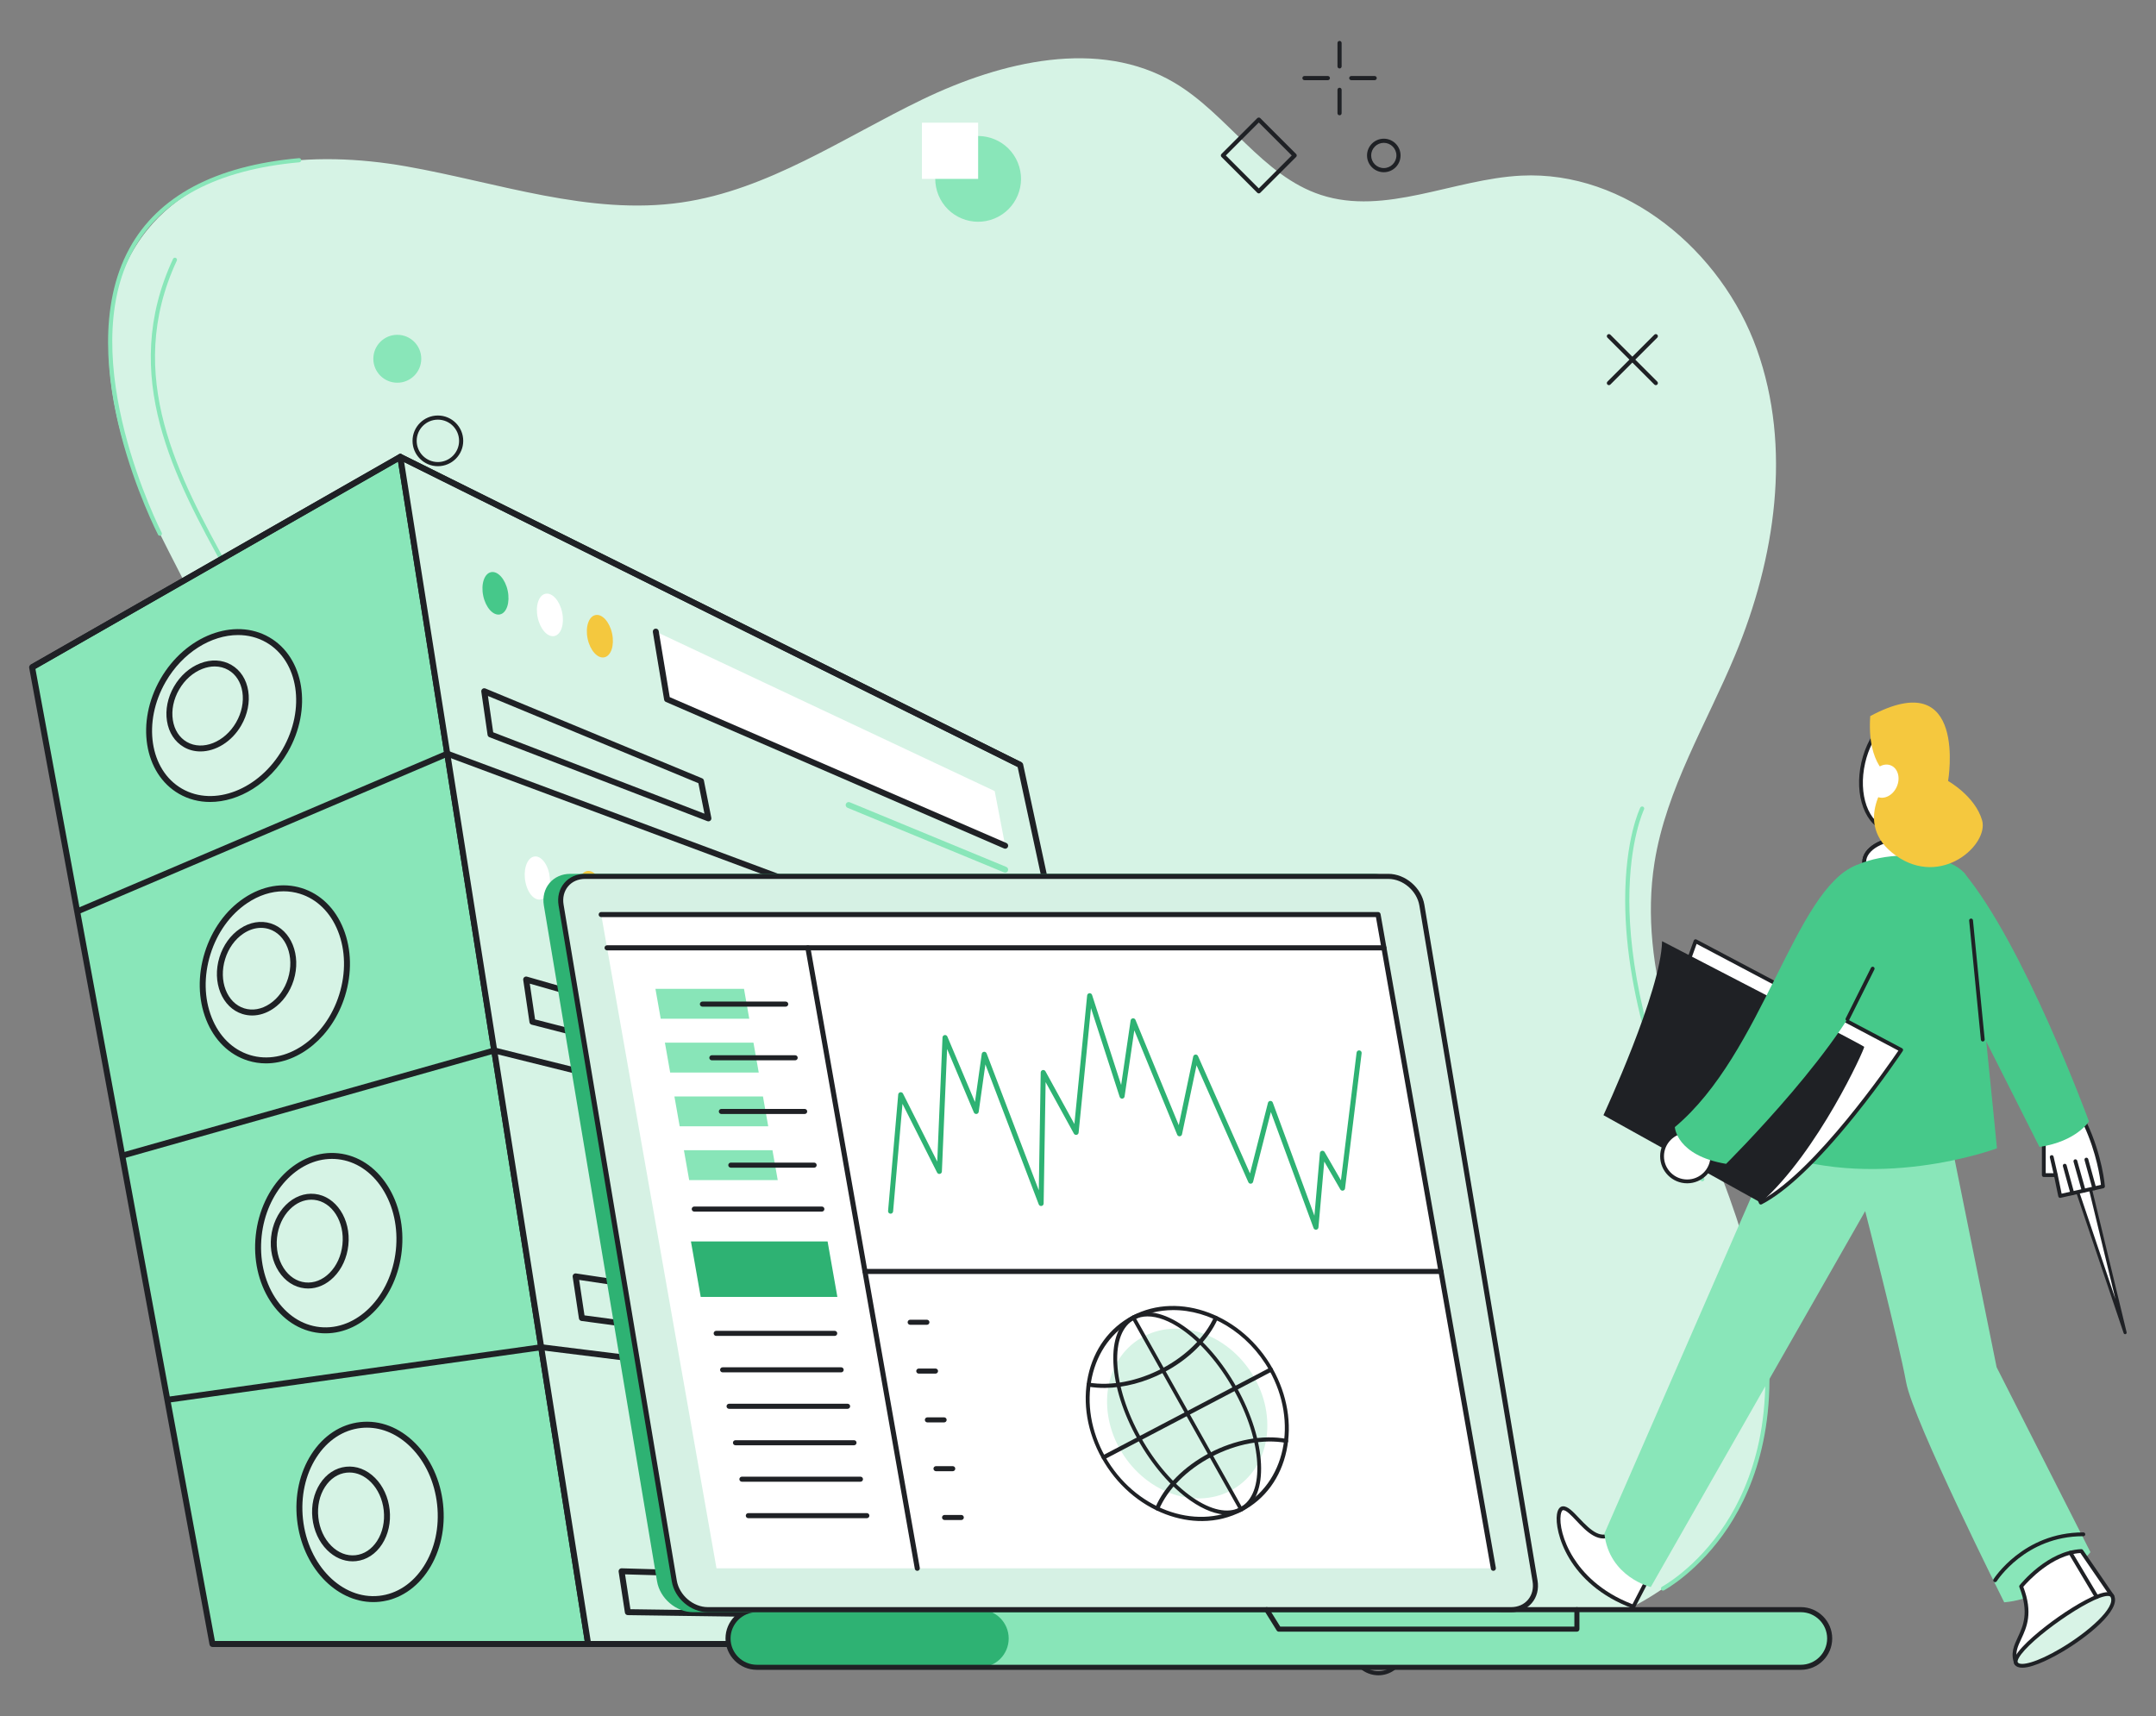 <svg width="358" height="285" viewBox="0 0 358 285" fill="none" xmlns="http://www.w3.org/2000/svg">
<rect x="0" y="0" width="358" height="285" fill="#808080" stroke="none"/>
<g clip-path="url(#clip0_143_16835)">
<path d="M61.743 256.924C34.279 243.662 19.959 201.643 28.163 173.21C31.597 161.31 39.816 151.002 41.847 138.784C44.766 121.218 34.46 104.574 26.541 88.625C18.621 72.676 13.267 52.058 24.444 38.196C34.161 26.146 52.125 24.938 67.371 27.614C82.617 30.29 97.84 35.84 113.158 33.623C127.583 31.536 140.03 22.847 153.159 16.518C166.288 10.188 182.46 6.304 195.001 13.731C203.855 18.974 209.55 29.171 219.33 32.369C230.029 35.868 241.342 29.732 252.585 29.167C269.923 28.296 285.869 41.643 291.716 57.988C297.563 74.333 294.788 92.727 288.126 108.757C283.383 120.173 276.676 131.005 274.732 143.214C271.888 161.082 279.615 178.695 285.98 195.632C292.345 212.568 297.392 231.935 289.62 248.273C279.903 268.703 253.827 275.901 231.295 273.871C208.763 271.842 187.228 263.071 164.676 261.284C147.376 259.914 130.055 262.695 112.74 263.871C95.425 265.047 77.371 264.47 61.743 256.924Z" fill="#D6F3E5"/>
<path d="M72.634 108.909C76.313 105.23 76.313 99.265 72.634 95.586C68.954 91.907 62.989 91.907 59.31 95.586C55.631 99.265 55.631 105.231 59.31 108.91C62.989 112.589 68.955 112.589 72.634 108.909Z" fill="#89E6B9"/>
<path d="M26.543 88.969C26.418 88.969 26.297 88.901 26.236 88.783C26.199 88.71 22.474 81.446 20.042 72.019C17.791 63.292 16.216 50.868 21.5 41.239C26.262 32.561 35.73 27.522 49.64 26.265C49.831 26.251 49.997 26.387 50.014 26.577C50.031 26.766 49.892 26.934 49.702 26.951C36.035 28.187 26.75 33.105 22.105 41.57C12.186 59.643 26.701 88.18 26.849 88.466C26.936 88.635 26.87 88.843 26.701 88.931C26.65 88.957 26.596 88.969 26.543 88.969Z" fill="#89E6B9"/>
<path d="M276.142 264.143C276.018 264.143 275.899 264.076 275.837 263.96C275.748 263.792 275.812 263.583 275.979 263.494C276.036 263.464 281.677 260.409 286.435 253.174C290.825 246.497 295.341 234.788 291.924 216.918C291.888 216.731 292.011 216.55 292.198 216.514C292.386 216.481 292.565 216.601 292.601 216.788C296.066 234.906 291.462 246.799 286.99 253.586C282.134 260.953 276.361 264.072 276.303 264.102C276.251 264.13 276.196 264.143 276.142 264.143Z" fill="#89E6B9"/>
<path d="M282.666 196.166C282.537 196.166 282.414 196.094 282.355 195.97C276.662 184.118 269.872 166.435 269.859 149.5C269.852 139.33 272.267 134.325 272.37 134.117C272.454 133.947 272.66 133.876 272.831 133.961C273.001 134.045 273.071 134.251 272.987 134.422C272.963 134.472 270.531 139.532 270.548 149.562C270.565 158.829 272.734 174.351 282.976 195.672C283.059 195.844 282.986 196.05 282.815 196.132C282.767 196.155 282.716 196.166 282.666 196.166Z" fill="#89E6B9"/>
<path d="M65.971 63.557C68.169 63.557 69.95 61.776 69.95 59.578C69.95 57.381 68.169 55.6 65.971 55.6C63.774 55.6 61.992 57.381 61.992 59.578C61.992 61.776 63.774 63.557 65.971 63.557Z" fill="#89E6B9"/>
<path d="M165.143 36.283C168.775 34.779 170.5 30.614 168.995 26.982C167.491 23.35 163.326 21.625 159.694 23.129C156.062 24.634 154.337 28.798 155.841 32.43C157.346 36.063 161.51 37.788 165.143 36.283Z" fill="#89E6B9"/>
<path d="M162.418 20.375H153.086V29.707H162.418V20.375Z" fill="white"/>
<path d="M274.945 63.96C274.857 63.96 274.768 63.926 274.701 63.859L266.913 56.072C266.779 55.937 266.779 55.719 266.913 55.584C267.048 55.45 267.266 55.45 267.401 55.584L275.188 63.372C275.323 63.507 275.323 63.724 275.188 63.859C275.121 63.926 275.033 63.96 274.945 63.96Z" fill="#1F2125"/>
<path d="M267.157 63.96C267.069 63.96 266.98 63.926 266.913 63.859C266.779 63.725 266.779 63.507 266.913 63.372L274.701 55.584C274.836 55.45 275.053 55.45 275.188 55.584C275.323 55.719 275.323 55.937 275.188 56.072L267.4 63.859C267.333 63.926 267.245 63.96 267.157 63.96Z" fill="#1F2125"/>
<path d="M72.709 77.419C70.388 77.419 68.5 75.531 68.5 73.21C68.5 70.889 70.388 69.001 72.709 69.001C75.03 69.001 76.918 70.889 76.918 73.21C76.918 75.531 75.03 77.419 72.709 77.419ZM72.709 69.69C70.768 69.69 69.189 71.269 69.189 73.21C69.189 75.151 70.768 76.73 72.709 76.73C74.65 76.73 76.23 75.151 76.23 73.21C76.229 71.269 74.65 69.69 72.709 69.69Z" fill="#1F2125"/>
<path d="M46.814 116.626C46.642 116.626 46.494 116.498 46.473 116.322C45.692 109.743 41.665 102.419 37.402 94.666C29.095 79.559 19.681 62.437 28.732 42.994C28.813 42.821 29.018 42.747 29.19 42.827C29.363 42.907 29.438 43.112 29.357 43.285C20.453 62.412 29.779 79.371 38.006 94.334C42.303 102.148 46.361 109.529 47.157 116.241C47.18 116.43 47.045 116.602 46.856 116.624C46.841 116.626 46.828 116.626 46.814 116.626Z" fill="#89E6B9"/>
<path d="M228.881 278.209C228.618 278.209 228.353 278.186 228.089 278.14C226.883 277.931 225.831 277.265 225.126 276.264C224.421 275.264 224.149 274.049 224.358 272.843C224.789 270.354 227.164 268.679 229.654 269.112C232.143 269.544 233.817 271.92 233.386 274.409C233.177 275.615 232.51 276.667 231.51 277.372C230.729 277.922 229.817 278.209 228.881 278.209ZM228.87 269.733C227.013 269.733 225.365 271.07 225.037 272.961C224.859 273.985 225.091 275.017 225.689 275.867C226.288 276.717 227.182 277.283 228.207 277.461C229.23 277.639 230.263 277.406 231.113 276.808C231.963 276.209 232.529 275.315 232.707 274.291C233.073 272.176 231.652 270.157 229.537 269.791C229.313 269.752 229.089 269.733 228.87 269.733Z" fill="#1F2125"/>
<path d="M222.431 11.371C222.24 11.371 222.086 11.216 222.086 11.026V7.14C222.086 6.949 222.24 6.795 222.431 6.795C222.621 6.795 222.775 6.949 222.775 7.14V11.026C222.775 11.216 222.621 11.371 222.431 11.371Z" fill="#1F2125"/>
<path d="M222.431 19.145C222.24 19.145 222.086 18.991 222.086 18.8V14.914C222.086 14.724 222.24 14.569 222.431 14.569C222.621 14.569 222.775 14.724 222.775 14.914V18.8C222.775 18.991 222.621 19.145 222.431 19.145Z" fill="#1F2125"/>
<path d="M228.263 13.313H224.376C224.186 13.313 224.031 13.159 224.031 12.969C224.031 12.778 224.186 12.624 224.376 12.624H228.263C228.453 12.624 228.607 12.778 228.607 12.969C228.607 13.159 228.453 13.313 228.263 13.313Z" fill="#1F2125"/>
<path d="M220.489 13.313H216.602C216.412 13.313 216.258 13.159 216.258 12.969C216.258 12.778 216.412 12.624 216.602 12.624H220.489C220.68 12.624 220.834 12.778 220.834 12.969C220.834 13.159 220.68 13.313 220.489 13.313Z" fill="#1F2125"/>
<path d="M229.776 28.6C228.241 28.6 226.992 27.351 226.992 25.816C226.992 24.281 228.241 23.032 229.776 23.032C231.311 23.032 232.56 24.281 232.56 25.816C232.56 27.351 231.311 28.6 229.776 28.6ZM229.776 23.721C228.621 23.721 227.681 24.661 227.681 25.816C227.681 26.971 228.621 27.911 229.776 27.911C230.931 27.911 231.871 26.971 231.871 25.816C231.871 24.661 230.931 23.721 229.776 23.721Z" fill="#1F2125"/>
<path d="M209.02 32.118C208.932 32.118 208.844 32.084 208.777 32.017L202.82 26.061C202.755 25.996 202.719 25.908 202.719 25.817C202.719 25.726 202.755 25.638 202.82 25.573L208.777 19.616C208.906 19.487 209.135 19.487 209.264 19.616L215.221 25.573C215.355 25.708 215.355 25.926 215.221 26.061L209.264 32.018C209.197 32.084 209.108 32.118 209.02 32.118ZM203.55 25.817L209.02 31.286L214.49 25.817L209.02 20.347L203.55 25.817Z" fill="#1F2125"/>
<path d="M35.273 273.013H97.658L66.466 75.876L5.328 110.812L35.273 273.013Z" fill="#89E6B9"/>
<path d="M97.66 273.507H35.275C35.036 273.507 34.832 273.337 34.789 273.103L4.844 110.901C4.806 110.695 4.903 110.487 5.085 110.383L66.222 75.447C66.363 75.366 66.534 75.36 66.681 75.431C66.828 75.501 66.93 75.638 66.955 75.799L98.148 272.936C98.17 273.079 98.129 273.224 98.035 273.334C97.942 273.444 97.804 273.507 97.66 273.507ZM35.686 272.519H97.082L66.091 76.659L5.879 111.066L35.686 272.519Z" fill="#1F2125"/>
<path d="M66.469 75.876L169.404 127.032L200.833 273.013H97.662L66.469 75.876Z" fill="#D6F3E5"/>
<path d="M200.835 273.507H97.663C97.421 273.507 97.213 273.33 97.175 273.09L65.983 75.953C65.954 75.77 66.029 75.587 66.178 75.477C66.327 75.368 66.525 75.351 66.69 75.433L169.626 126.589C169.761 126.656 169.857 126.781 169.889 126.928L201.317 272.909C201.349 273.055 201.313 273.207 201.219 273.324C201.125 273.44 200.984 273.507 200.835 273.507ZM98.085 272.519H200.223L168.973 127.368L67.108 76.744L98.085 272.519Z" fill="#1F2125"/>
<path d="M178.916 204.643L180.632 213.819L122.25 202.511L120.742 191.594L178.916 204.643Z" fill="white"/>
<path d="M180.634 214.313C180.603 214.313 180.571 214.31 180.54 214.304L122.158 202.997C121.95 202.957 121.791 202.789 121.762 202.579L120.255 191.662C120.217 191.392 120.406 191.143 120.677 191.105C120.944 191.068 121.196 191.256 121.233 191.527L122.692 202.094L180.727 213.334C180.995 213.386 181.171 213.645 181.119 213.913C181.073 214.149 180.866 214.313 180.634 214.313Z" fill="#1F2125"/>
<path d="M185.698 242.132L187.413 251.307L129.031 246.421L127.523 235.503L185.698 242.132Z" fill="white"/>
<path d="M187.416 251.8C187.402 251.8 187.388 251.799 187.374 251.798L128.992 246.911C128.761 246.892 128.575 246.715 128.543 246.487L127.036 235.569C126.999 235.299 127.187 235.05 127.458 235.012C127.726 234.976 127.977 235.163 128.015 235.434L129.468 245.96L187.457 250.814C187.729 250.836 187.931 251.075 187.908 251.347C187.886 251.605 187.67 251.8 187.416 251.8Z" fill="#1F2125"/>
<path d="M169.184 127.473L66.485 76.434L5.576 111.24L5.086 110.382L66.452 75.315L169.624 126.589L169.184 127.473Z" fill="#1F2125"/>
<path d="M177.09 163.989L74.28 125.691L13.012 151.816L12.625 150.907L74.256 124.628L74.441 124.697L177.435 163.064L177.09 163.989Z" fill="#1F2125"/>
<path d="M185.002 200.502L82.076 174.956L20.441 192.388L20.172 191.437L82.059 173.934L82.186 173.965L185.24 199.543L185.002 200.502Z" fill="#1F2125"/>
<path d="M192.912 237.008L89.865 224.227L27.856 232.952L27.719 231.973L89.856 223.23L89.922 223.239L193.034 236.028L192.912 237.008Z" fill="#1F2125"/>
<path d="M200.83 272.519H35.273V273.506H200.83V272.519Z" fill="#1F2125"/>
<path d="M108.891 104.885L110.762 116.114L166.909 140.444L165.167 131.372L108.891 104.885Z" fill="white"/>
<path d="M166.911 140.939C166.845 140.939 166.778 140.926 166.714 140.898L110.568 116.567C110.414 116.501 110.304 116.361 110.277 116.196L108.405 104.966C108.36 104.697 108.542 104.443 108.811 104.398C109.083 104.352 109.335 104.535 109.38 104.804L111.207 115.768L167.107 139.992C167.358 140.1 167.473 140.391 167.364 140.641C167.283 140.827 167.102 140.939 166.911 140.939Z" fill="#1F2125"/>
<path d="M172.369 167.451L174.085 176.627L115.703 157.912L114.195 146.994L172.369 167.451Z" fill="white"/>
<path d="M174.079 177.122C174.029 177.122 173.979 177.114 173.928 177.098L115.546 158.383C115.365 158.325 115.233 158.168 115.207 157.98L113.7 147.063C113.663 146.792 113.852 146.543 114.122 146.506C114.387 146.468 114.641 146.657 114.679 146.928L116.143 157.537L174.23 176.158C174.49 176.241 174.633 176.519 174.549 176.779C174.482 176.988 174.288 177.122 174.079 177.122Z" fill="#1F2125"/>
<path d="M95.578 211.964L96.618 218.878L132.802 223.746L131.568 217.361L95.578 211.964Z" fill="#D6F3E5"/>
<path d="M132.803 224.238C132.781 224.238 132.759 224.237 132.737 224.234L96.554 219.367C96.336 219.337 96.164 219.168 96.131 218.951L95.091 212.036C95.068 211.881 95.12 211.725 95.231 211.614C95.341 211.503 95.496 211.45 95.653 211.475L131.643 216.871C131.85 216.903 132.014 217.061 132.054 217.266L133.288 223.651C133.318 223.807 133.271 223.969 133.162 224.084C133.068 224.183 132.938 224.238 132.803 224.238ZM97.053 218.437L132.188 223.163L131.151 217.796L96.168 212.55L97.053 218.437Z" fill="#1F2125"/>
<path d="M87.367 162.661L88.407 169.685L124.096 178.86L122.863 172.839L87.367 162.661Z" fill="#D6F3E5"/>
<path d="M124.098 179.355C124.057 179.355 124.016 179.35 123.975 179.339L88.285 170.164C88.093 170.114 87.949 169.955 87.92 169.758L86.88 162.734C86.856 162.568 86.917 162.401 87.043 162.29C87.169 162.18 87.344 162.141 87.505 162.187L123 172.366C123.177 172.416 123.311 172.561 123.348 172.741L124.581 178.762C124.616 178.929 124.561 179.102 124.438 179.219C124.345 179.307 124.223 179.355 124.098 179.355ZM88.849 169.289L123.456 178.185L122.44 173.232L87.969 163.348L88.849 169.289Z" fill="#1F2125"/>
<path d="M103.211 260.936L104.251 267.724L140.434 268.22L139.2 261.984L103.211 260.936Z" fill="#D6F3E5"/>
<path d="M140.436 268.713C140.433 268.713 140.431 268.713 140.429 268.713L104.246 268.217C104.004 268.214 103.8 268.037 103.764 267.798L102.724 261.009C102.702 260.864 102.745 260.717 102.843 260.607C102.94 260.497 103.087 260.435 103.227 260.441L139.216 261.489C139.447 261.496 139.642 261.661 139.686 261.887L140.92 268.123C140.949 268.269 140.911 268.42 140.815 268.535C140.721 268.648 140.582 268.713 140.436 268.713ZM104.677 267.235L139.833 267.717L138.794 262.465L103.79 261.445L104.677 267.235Z" fill="#1F2125"/>
<path d="M80.406 114.789L81.446 121.964L117.629 135.905L116.396 129.705L80.406 114.789Z" fill="#D6F3E5"/>
<path d="M117.631 136.399C117.571 136.399 117.511 136.388 117.454 136.366L81.27 122.425C81.103 122.361 80.984 122.212 80.959 122.035L79.919 114.86C79.894 114.685 79.965 114.508 80.105 114.399C80.245 114.29 80.433 114.264 80.597 114.333L116.586 129.249C116.739 129.312 116.849 129.447 116.882 129.608L118.115 135.809C118.15 135.985 118.087 136.167 117.949 136.283C117.859 136.359 117.746 136.399 117.631 136.399ZM81.895 121.607L116.972 135.122L115.965 130.06L81.021 115.578L81.895 121.607Z" fill="#1F2125"/>
<path d="M166.909 144.916C166.847 144.916 166.783 144.904 166.721 144.879L140.727 134.143C140.475 134.039 140.355 133.75 140.459 133.498C140.563 133.246 140.852 133.126 141.105 133.23L167.098 143.965C167.35 144.07 167.471 144.358 167.366 144.611C167.287 144.801 167.104 144.916 166.909 144.916Z" fill="#89E6B9"/>
<path d="M174.084 180.761C174.038 180.761 173.991 180.754 173.944 180.741L141.815 171.279C141.554 171.202 141.404 170.927 141.481 170.665C141.558 170.404 141.833 170.256 142.094 170.331L174.223 179.793C174.485 179.87 174.634 180.145 174.557 180.406C174.494 180.621 174.297 180.761 174.084 180.761Z" fill="#89E6B9"/>
<path d="M84.303 98.098C84.712 100.036 84.135 101.799 83.013 102.036C81.892 102.273 80.65 100.894 80.241 98.955C79.832 97.017 80.409 95.254 81.531 95.017C82.652 94.78 83.894 96.159 84.303 98.098Z" fill="#46C88A"/>
<path d="M93.342 101.684C93.751 103.623 93.174 105.386 92.052 105.623C90.931 105.86 89.69 104.481 89.28 102.542C88.871 100.604 89.448 98.841 90.57 98.604C91.691 98.366 92.933 99.746 93.342 101.684Z" fill="white"/>
<path d="M101.639 105.22C102.048 107.159 101.471 108.922 100.349 109.159C99.228 109.396 97.986 108.017 97.577 106.078C97.168 104.14 97.745 102.377 98.867 102.14C99.988 101.903 101.229 103.282 101.639 105.22Z" fill="#F4C83E"/>
<path d="M91.195 145.076C91.604 147.015 91.055 148.913 89.969 149.317C88.882 149.721 87.67 148.477 87.261 146.539C86.851 144.601 87.4 142.702 88.487 142.298C89.573 141.894 90.785 143.138 91.195 145.076Z" fill="white"/>
<path d="M99.992 147.484C100.401 149.422 99.853 151.321 98.766 151.725C97.679 152.129 96.466 150.884 96.058 148.946C95.648 147.008 96.197 145.109 97.284 144.705C98.37 144.301 99.582 145.545 99.992 147.484Z" fill="#F4C83E"/>
<path d="M108.055 149.944C108.464 151.883 107.915 153.781 106.829 154.185C105.742 154.589 104.529 153.345 104.12 151.407C103.711 149.469 104.26 147.57 105.346 147.166C106.433 146.762 107.645 148.006 108.055 149.944Z" fill="#89E6B9"/>
<path d="M47.344 124.677C51.351 117.736 50.065 109.491 44.47 106.26C38.875 103.03 31.091 106.039 27.084 112.979C23.077 119.92 24.363 128.165 29.958 131.395C35.553 134.626 43.337 131.617 47.344 124.677Z" fill="#D6F3E5"/>
<path d="M34.885 133.18C33.074 133.18 31.307 132.744 29.711 131.822C23.889 128.461 22.518 119.897 26.655 112.731C30.792 105.566 38.894 102.47 44.716 105.831C50.537 109.192 51.908 117.757 47.771 124.922C44.768 130.123 39.676 133.18 34.885 133.18ZM39.53 105.458C35.087 105.458 30.331 108.34 27.511 113.225C23.646 119.919 24.855 127.878 30.205 130.967C35.554 134.055 43.051 131.123 46.916 124.428C50.78 117.735 49.572 109.776 44.222 106.687C42.777 105.853 41.174 105.458 39.53 105.458Z" fill="#1F2125"/>
<path d="M39.627 120.217C37.587 123.751 33.624 125.282 30.776 123.638C27.927 121.993 27.272 117.795 29.312 114.261C31.352 110.727 35.316 109.196 38.164 110.84C41.013 112.485 41.668 116.683 39.627 120.217Z" fill="#D6F3E5"/>
<path d="M33.284 124.789C32.321 124.789 31.381 124.558 30.531 124.067C29.022 123.195 28.025 121.657 27.725 119.735C27.431 117.853 27.844 115.822 28.887 114.016C29.93 112.209 31.483 110.836 33.26 110.149C35.074 109.449 36.904 109.543 38.414 110.414C39.924 111.286 40.92 112.824 41.22 114.745C41.513 116.627 41.101 118.659 40.058 120.465C38.484 123.19 35.809 124.789 33.284 124.789ZM35.648 110.674C34.988 110.674 34.302 110.806 33.616 111.071C32.048 111.676 30.673 112.897 29.742 114.509C28.812 116.121 28.442 117.923 28.701 119.583C28.954 121.203 29.779 122.492 31.025 123.211C33.633 124.717 37.301 123.264 39.202 119.971C40.133 118.359 40.503 116.557 40.244 114.897C39.991 113.277 39.166 111.988 37.92 111.269C37.233 110.873 36.46 110.674 35.648 110.674Z" fill="#1F2125"/>
<path d="M56.8 165.293C59.184 157.641 56.116 149.88 49.948 147.959C43.78 146.038 36.848 150.683 34.464 158.335C32.081 165.987 35.148 173.748 41.316 175.669C47.484 177.591 54.416 172.945 56.8 165.293Z" fill="#D6F3E5"/>
<path d="M44.165 176.59C43.162 176.59 42.159 176.443 41.174 176.136C38.045 175.161 35.579 172.743 34.229 169.328C32.893 165.949 32.812 161.992 33.998 158.183C35.184 154.375 37.5 151.164 40.518 149.142C43.569 147.097 46.972 146.507 50.101 147.483C53.229 148.457 55.696 150.875 57.046 154.291C58.381 157.669 58.463 161.627 57.276 165.435C55.193 172.123 49.696 176.59 44.165 176.59ZM47.085 148.013C45.059 148.013 42.991 148.674 41.068 149.963C38.236 151.86 36.061 154.884 34.941 158.478C33.822 162.071 33.895 165.796 35.147 168.965C36.385 172.097 38.63 174.309 41.467 175.193C47.367 177.031 54.034 172.522 56.333 165.142C57.453 161.549 57.38 157.824 56.127 154.655C54.889 151.523 52.644 149.311 49.807 148.427C48.92 148.15 48.007 148.013 47.085 148.013Z" fill="#1F2125"/>
<path d="M48.288 162.641C49.502 158.745 47.94 154.793 44.8 153.815C41.659 152.837 38.13 155.202 36.916 159.098C35.703 162.994 37.264 166.945 40.405 167.924C43.545 168.902 47.075 166.536 48.288 162.641Z" fill="#D6F3E5"/>
<path d="M41.87 168.638C41.326 168.638 40.786 168.557 40.26 168.393C36.865 167.335 35.154 163.099 36.447 158.949C37.068 156.957 38.281 155.276 39.863 154.216C41.479 153.134 43.285 152.823 44.949 153.342C48.345 154.399 50.055 158.636 48.762 162.786C48.142 164.777 46.929 166.458 45.346 167.519C44.242 168.259 43.047 168.638 41.87 168.638ZM43.343 154.086C42.358 154.086 41.352 154.408 40.413 155.037C39.018 155.972 37.944 157.466 37.391 159.243C36.26 162.873 37.679 166.554 40.554 167.45C41.928 167.878 43.434 167.611 44.797 166.698C46.192 165.763 47.266 164.269 47.82 162.492C48.95 158.863 47.531 155.181 44.656 154.285C44.228 154.152 43.788 154.086 43.343 154.086Z" fill="#1F2125"/>
<path d="M66.224 207.673C67.074 199.704 62.556 192.688 56.132 192.002C49.708 191.317 43.812 197.222 42.961 205.191C42.111 213.161 46.629 220.177 53.053 220.862C59.477 221.547 65.373 215.643 66.224 207.673Z" fill="#D6F3E5"/>
<path d="M54.058 221.42C53.706 221.42 53.352 221.401 52.996 221.363C49.738 221.016 46.848 219.124 44.859 216.036C42.893 212.982 42.042 209.115 42.466 205.149C43.343 196.922 49.496 190.807 56.18 191.522C59.438 191.869 62.328 193.761 64.316 196.849C66.283 199.903 67.134 203.769 66.71 207.736C65.879 215.525 60.32 221.42 54.058 221.42ZM55.115 192.452C49.352 192.452 44.225 197.97 43.448 205.254C43.049 208.996 43.845 212.635 45.69 215.501C47.514 218.332 50.145 220.065 53.101 220.381C59.245 221.032 64.908 215.316 65.728 207.631C66.127 203.888 65.331 200.249 63.486 197.384C61.663 194.552 59.031 192.819 56.075 192.503C55.753 192.469 55.433 192.452 55.115 192.452Z" fill="#1F2125"/>
<path d="M57.349 206.738C56.916 210.795 53.914 213.802 50.644 213.453C47.373 213.104 45.073 209.532 45.505 205.474C45.938 201.417 48.941 198.41 52.211 198.759C55.482 199.108 57.783 202.68 57.349 206.738Z" fill="#D6F3E5"/>
<path d="M51.169 213.976C50.977 213.976 50.785 213.965 50.593 213.945C48.86 213.76 47.325 212.757 46.272 211.122C45.241 209.521 44.795 207.497 45.016 205.422C45.237 203.348 46.1 201.463 47.447 200.115C48.821 198.739 50.534 198.083 52.266 198.268C55.802 198.645 58.304 202.468 57.842 206.79C57.621 208.864 56.758 210.749 55.412 212.097C54.19 213.321 52.702 213.976 51.169 213.976ZM51.695 199.226C50.424 199.226 49.179 199.779 48.146 200.814C46.959 202.003 46.196 203.677 45.998 205.527C45.801 207.378 46.194 209.175 47.103 210.588C47.991 211.966 49.268 212.81 50.698 212.963C52.128 213.113 53.554 212.56 54.713 211.4C55.901 210.211 56.663 208.537 56.861 206.687C57.264 202.906 55.156 199.57 52.161 199.251C52.005 199.234 51.85 199.226 51.695 199.226Z" fill="#1F2125"/>
<path d="M62.993 265.506C69.416 264.814 73.928 257.794 73.07 249.826C72.213 241.857 66.311 235.958 59.888 236.649C53.465 237.34 48.953 244.36 49.81 252.329C50.668 260.297 56.57 266.197 62.993 265.506Z" fill="#D6F3E5"/>
<path d="M61.983 266.051C55.724 266.052 50.165 260.164 49.327 252.379C48.9 248.413 49.746 244.546 51.711 241.49C53.696 238.401 56.584 236.506 59.842 236.155C63.102 235.804 66.325 237.041 68.922 239.638C71.492 242.206 73.142 245.804 73.569 249.77C73.996 253.736 73.149 257.603 71.185 260.659C69.2 263.749 66.312 265.643 63.054 265.994C62.696 266.032 62.338 266.051 61.983 266.051ZM60.924 237.085C60.599 237.085 60.274 237.102 59.948 237.137C56.993 237.455 54.363 239.191 52.541 242.024C50.699 244.891 49.906 248.531 50.309 252.274C51.136 259.958 56.803 265.67 62.948 265.012C65.903 264.694 68.534 262.958 70.354 260.125C72.197 257.258 72.99 253.618 72.587 249.875C72.184 246.133 70.635 242.745 68.224 240.336C66.105 238.218 63.544 237.085 60.924 237.085Z" fill="#1F2125"/>
<path d="M64.209 250.777C64.645 254.834 62.348 258.408 59.078 258.761C55.808 259.113 52.802 256.109 52.366 252.052C51.929 247.994 54.226 244.42 57.497 244.068C60.767 243.716 63.772 246.719 64.209 250.777Z" fill="#D6F3E5"/>
<path d="M58.553 259.281C57.021 259.281 55.534 258.628 54.312 257.407C52.965 256.06 52.1 254.177 51.877 252.102C51.653 250.028 52.098 248.004 53.127 246.401C54.179 244.765 55.712 243.762 57.445 243.575C59.179 243.389 60.89 244.043 62.266 245.418C63.613 246.764 64.478 248.648 64.701 250.722C64.925 252.796 64.48 254.821 63.451 256.423C62.399 258.06 60.865 259.063 59.132 259.25C58.939 259.271 58.746 259.281 58.553 259.281ZM58.022 244.532C57.865 244.532 57.709 244.54 57.552 244.557C56.122 244.711 54.846 245.556 53.959 246.936C53.051 248.349 52.66 250.146 52.859 251.997C53.059 253.848 53.823 255.521 55.011 256.708C56.171 257.868 57.595 258.42 59.027 258.267C60.458 258.113 61.734 257.269 62.62 255.889C63.528 254.476 63.919 252.678 63.72 250.828C63.52 248.977 62.756 247.304 61.568 246.116C60.536 245.084 59.291 244.532 58.022 244.532Z" fill="#1F2125"/>
<path d="M180.637 218.348C180.608 218.348 180.579 218.346 180.55 218.341L147.174 212.45C146.905 212.402 146.726 212.146 146.773 211.878C146.821 211.609 147.078 211.431 147.345 211.477L180.722 217.368C180.991 217.415 181.17 217.671 181.122 217.94C181.08 218.179 180.872 218.348 180.637 218.348Z" fill="#89E6B9"/>
<path d="M187.419 256.039C187.407 256.039 187.395 256.039 187.382 256.037L157.981 253.854C157.709 253.834 157.505 253.597 157.525 253.324C157.545 253.052 157.78 252.849 158.054 252.869L187.455 255.052C187.728 255.072 187.932 255.309 187.911 255.581C187.892 255.841 187.676 256.039 187.419 256.039Z" fill="#89E6B9"/>
<path d="M299.029 276.879H125.676C123.033 276.879 120.891 274.737 120.891 272.093C120.891 269.45 123.033 267.308 125.676 267.308H299.029C301.673 267.308 303.815 269.45 303.815 272.093C303.815 274.737 301.673 276.879 299.029 276.879Z" fill="#88E5B8"/>
<path d="M162.706 276.879H125.676C123.033 276.879 120.891 274.737 120.891 272.093C120.891 269.45 123.033 267.308 125.676 267.308H162.706C165.35 267.308 167.492 269.45 167.492 272.093C167.492 274.737 165.35 276.879 162.706 276.879Z" fill="#2EB273"/>
<path d="M299.028 277.3H125.675C122.804 277.3 120.469 274.964 120.469 272.093C120.469 269.222 122.804 266.887 125.675 266.887H299.028C301.899 266.887 304.235 269.222 304.235 272.093C304.235 274.964 301.899 277.3 299.028 277.3ZM125.675 267.728C123.268 267.728 121.31 269.686 121.31 272.093C121.31 274.5 123.269 276.458 125.675 276.458H299.028C301.435 276.458 303.393 274.5 303.393 272.093C303.393 269.687 301.435 267.728 299.028 267.728H125.675Z" fill="#1F2125"/>
<path d="M248.475 267.309H115.088C112.453 267.309 109.959 265.173 109.518 262.538L90.723 150.307C90.282 147.672 92.061 145.536 94.695 145.536H228.082C230.718 145.536 233.211 147.672 233.653 150.307L252.447 262.538C252.888 265.173 251.11 267.309 248.475 267.309Z" fill="#2EB273"/>
<path d="M248.475 267.729H115.088C112.26 267.729 109.576 265.431 109.103 262.607L90.308 150.376C90.072 148.965 90.408 147.638 91.254 146.638C92.085 145.656 93.307 145.115 94.695 145.115H228.082C230.909 145.115 233.594 147.413 234.067 150.238L252.861 262.468C253.097 263.879 252.762 265.207 251.915 266.207C251.085 267.188 249.862 267.729 248.475 267.729ZM94.695 145.957C93.559 145.957 92.565 146.392 91.896 147.182C91.212 147.989 90.943 149.075 91.138 150.238L109.932 262.468C110.341 264.905 112.653 266.888 115.088 266.888H248.475C249.611 266.888 250.605 266.453 251.274 265.663C251.957 264.855 252.227 263.77 252.032 262.607L233.238 150.377C232.829 147.94 230.517 145.957 228.083 145.957H94.695V145.957Z" fill="#2EB273"/>
<path d="M250.921 267.309H117.534C114.898 267.309 112.405 265.173 111.963 262.538L93.169 150.307C92.728 147.672 94.506 145.536 97.141 145.536H230.528C233.163 145.536 235.657 147.672 236.098 150.307L254.893 262.538C255.334 265.173 253.556 267.309 250.921 267.309Z" fill="#D6F1E4"/>
<path d="M250.92 267.729H117.533C114.706 267.729 112.021 265.431 111.548 262.607L92.754 150.376C92.517 148.965 92.853 147.638 93.699 146.638C94.531 145.656 95.753 145.115 97.14 145.115H230.527C233.354 145.115 236.039 147.413 236.512 150.238L255.307 262.468C255.543 263.879 255.207 265.207 254.361 266.207C253.53 267.188 252.308 267.729 250.92 267.729ZM97.141 145.957C96.005 145.957 95.01 146.392 94.342 147.182C93.658 147.989 93.389 149.075 93.584 150.238L112.378 262.468C112.786 264.905 115.099 266.888 117.534 266.888H250.92C252.056 266.888 253.05 266.453 253.719 265.663C254.403 264.855 254.672 263.77 254.477 262.607L235.683 150.377C235.274 147.94 232.962 145.957 230.527 145.957H97.141V145.957Z" fill="#1F2125"/>
<path d="M247.969 260.439H118.971L99.828 151.875H228.826L247.969 260.439Z" fill="white"/>
<path d="M229.802 157.821H100.803C100.571 157.821 100.383 157.632 100.383 157.4C100.383 157.168 100.571 156.979 100.803 156.979H229.801C230.034 156.979 230.222 157.168 230.222 157.4C230.223 157.633 230.034 157.821 229.802 157.821Z" fill="#1F2125"/>
<path d="M152.315 260.86C152.115 260.86 151.937 260.716 151.901 260.512L133.733 157.473C133.693 157.244 133.845 157.026 134.074 156.986C134.303 156.946 134.521 157.098 134.562 157.327L152.73 260.366C152.77 260.595 152.618 260.813 152.389 260.853C152.364 260.858 152.339 260.86 152.315 260.86Z" fill="#1F2125"/>
<path d="M218.509 204.214C218.335 204.214 218.176 204.106 218.115 203.939L211.023 184.663L208.076 196.256C208.032 196.429 207.883 196.556 207.704 196.571C207.525 196.585 207.356 196.486 207.284 196.322L198.684 176.906L196.272 188.366C196.234 188.547 196.083 188.681 195.899 188.698C195.715 188.716 195.542 188.61 195.472 188.439L188.348 171.102L186.735 182.089C186.707 182.282 186.549 182.431 186.354 182.447C186.158 182.466 185.979 182.343 185.919 182.157L181.155 167.405L179.104 188.09C179.086 188.273 178.95 188.424 178.769 188.46C178.59 188.497 178.405 188.412 178.316 188.251L173.623 179.701L173.295 199.864C173.292 200.066 173.146 200.237 172.947 200.271C172.749 200.305 172.553 200.195 172.481 200.007L163.621 176.758L162.512 184.633C162.486 184.821 162.338 184.968 162.15 184.992C161.964 185.018 161.782 184.913 161.708 184.738L157.263 174.194L156.399 194.549C156.391 194.741 156.255 194.903 156.068 194.943C155.88 194.984 155.69 194.892 155.603 194.721L149.856 183.309L148.3 201.171C148.28 201.402 148.079 201.575 147.845 201.553C147.613 201.533 147.442 201.329 147.463 201.098L149.147 181.76C149.163 181.573 149.302 181.419 149.487 181.384C149.672 181.348 149.857 181.44 149.942 181.608L155.628 192.898L156.502 172.286C156.51 172.089 156.654 171.924 156.848 171.889C157.043 171.855 157.233 171.958 157.31 172.14L161.892 183.008L163.016 175.023C163.043 174.833 163.195 174.685 163.386 174.664C163.576 174.643 163.757 174.752 163.826 174.932L172.49 197.666L172.808 178.102C172.811 177.911 172.942 177.747 173.127 177.7C173.312 177.655 173.505 177.739 173.597 177.906L178.401 186.656L180.518 165.315C180.537 165.117 180.693 164.959 180.891 164.938C181.089 164.916 181.275 165.038 181.337 165.227L186.165 180.181L187.738 169.463C187.766 169.276 187.916 169.13 188.103 169.107C188.292 169.083 188.472 169.189 188.543 169.364L195.731 186.856L198.13 175.458C198.167 175.279 198.316 175.145 198.497 175.126C198.678 175.107 198.852 175.207 198.926 175.374L207.561 194.87L210.542 183.141C210.588 182.963 210.745 182.834 210.928 182.825C211.112 182.816 211.282 182.927 211.345 183.1L218.255 201.884L219.168 191.485C219.184 191.302 219.317 191.151 219.496 191.111C219.676 191.072 219.86 191.153 219.952 191.312L222.659 196.01L225.26 174.799C225.289 174.568 225.5 174.404 225.729 174.433C225.96 174.461 226.124 174.671 226.096 174.901L223.341 197.362C223.319 197.541 223.185 197.687 223.007 197.723C222.829 197.758 222.649 197.677 222.559 197.52L219.89 192.889L218.929 203.83C218.912 204.027 218.76 204.185 218.565 204.211C218.546 204.213 218.528 204.214 218.509 204.214Z" fill="#2EB273"/>
<path d="M239.279 211.565H143.624C143.392 211.565 143.203 211.377 143.203 211.144C143.203 210.912 143.392 210.724 143.624 210.724H239.279C239.511 210.724 239.699 210.912 239.699 211.144C239.699 211.377 239.511 211.565 239.279 211.565Z" fill="#1F2125"/>
<path d="M153.91 220.003H151.132C150.899 220.003 150.711 219.815 150.711 219.583C150.711 219.351 150.899 219.162 151.132 219.162H153.91C154.142 219.162 154.331 219.351 154.331 219.583C154.331 219.815 154.142 220.003 153.91 220.003Z" fill="#1F2125"/>
<path d="M155.34 228.109H152.561C152.329 228.109 152.141 227.921 152.141 227.688C152.141 227.456 152.329 227.268 152.561 227.268H155.34C155.572 227.268 155.76 227.456 155.76 227.688C155.76 227.92 155.572 228.109 155.34 228.109Z" fill="#1F2125"/>
<path d="M156.769 236.212H153.991C153.759 236.212 153.57 236.024 153.57 235.792C153.57 235.56 153.759 235.371 153.991 235.371H156.769C157.002 235.371 157.19 235.56 157.19 235.792C157.19 236.024 157.002 236.212 156.769 236.212Z" fill="#1F2125"/>
<path d="M158.199 244.316H155.421C155.188 244.316 155 244.128 155 243.895C155 243.663 155.188 243.475 155.421 243.475H158.199C158.431 243.475 158.62 243.663 158.62 243.895C158.619 244.128 158.431 244.316 158.199 244.316Z" fill="#1F2125"/>
<path d="M159.621 252.42H156.843C156.61 252.42 156.422 252.232 156.422 252C156.422 251.768 156.61 251.579 156.843 251.579H159.621C159.854 251.579 160.042 251.768 160.042 252C160.042 252.232 159.854 252.42 159.621 252.42Z" fill="#1F2125"/>
<path d="M139.043 215.371H116.351L114.727 206.156H137.419L139.043 215.371Z" fill="#2EB273"/>
<path d="M138.602 221.847H118.921C118.688 221.847 118.5 221.659 118.5 221.427C118.5 221.194 118.688 221.006 118.921 221.006H138.602C138.835 221.006 139.023 221.194 139.023 221.427C139.023 221.659 138.835 221.847 138.602 221.847Z" fill="#1F2125"/>
<path d="M139.673 227.901H119.991C119.759 227.901 119.57 227.713 119.57 227.48C119.57 227.248 119.759 227.06 119.991 227.06H139.673C139.905 227.06 140.093 227.248 140.093 227.48C140.093 227.713 139.905 227.901 139.673 227.901Z" fill="#1F2125"/>
<path d="M140.743 233.956H121.061C120.829 233.956 120.641 233.767 120.641 233.535C120.641 233.303 120.829 233.114 121.061 233.114H140.743C140.975 233.114 141.164 233.303 141.164 233.535C141.164 233.767 140.975 233.956 140.743 233.956Z" fill="#1F2125"/>
<path d="M141.806 240.009H122.124C121.892 240.009 121.703 239.821 121.703 239.589C121.703 239.356 121.892 239.168 122.124 239.168H141.806C142.038 239.168 142.226 239.356 142.226 239.589C142.227 239.821 142.038 240.009 141.806 240.009Z" fill="#1F2125"/>
<path d="M142.876 246.064H123.194C122.962 246.064 122.773 245.876 122.773 245.643C122.773 245.411 122.962 245.223 123.194 245.223H142.876C143.108 245.223 143.297 245.411 143.297 245.643C143.296 245.876 143.108 246.064 142.876 246.064Z" fill="#1F2125"/>
<path d="M143.938 252.118H124.257C124.024 252.118 123.836 251.929 123.836 251.697C123.836 251.465 124.024 251.276 124.257 251.276H143.938C144.171 251.276 144.359 251.465 144.359 251.697C144.359 251.929 144.171 252.118 143.938 252.118Z" fill="#1F2125"/>
<path d="M124.414 169.177H109.711L108.836 164.217H123.54L124.414 169.177Z" fill="#88E5B8"/>
<path d="M125.985 178.108H111.281L110.406 173.147H125.11L125.985 178.108Z" fill="#88E5B8"/>
<path d="M127.562 187.039H112.859L111.984 182.079H126.688L127.562 187.039Z" fill="#88E5B8"/>
<path d="M129.14 195.969H114.437L113.562 191.009H128.266L129.14 195.969Z" fill="#88E5B8"/>
<path d="M136.467 201.205H115.28C115.048 201.205 114.859 201.016 114.859 200.784C114.859 200.552 115.048 200.363 115.28 200.363H136.467C136.7 200.363 136.888 200.551 136.888 200.784C136.888 201.017 136.7 201.205 136.467 201.205Z" fill="#1F2125"/>
<path d="M135.185 193.91H121.35C121.118 193.91 120.93 193.721 120.93 193.489C120.93 193.257 121.118 193.068 121.35 193.068H135.185C135.418 193.068 135.606 193.257 135.606 193.489C135.606 193.721 135.418 193.91 135.185 193.91Z" fill="#1F2125"/>
<path d="M133.615 184.996H119.78C119.548 184.996 119.359 184.807 119.359 184.575C119.359 184.343 119.548 184.154 119.78 184.154H133.615C133.847 184.154 134.036 184.343 134.036 184.575C134.036 184.807 133.847 184.996 133.615 184.996Z" fill="#1F2125"/>
<path d="M132.037 176.081H118.202C117.97 176.081 117.781 175.892 117.781 175.66C117.781 175.428 117.97 175.239 118.202 175.239H132.037C132.269 175.239 132.458 175.428 132.458 175.66C132.458 175.892 132.27 176.081 132.037 176.081Z" fill="#1F2125"/>
<path d="M130.467 167.168H116.632C116.399 167.168 116.211 166.979 116.211 166.747C116.211 166.515 116.399 166.326 116.632 166.326H130.467C130.699 166.326 130.887 166.514 130.887 166.747C130.887 166.979 130.699 167.168 130.467 167.168Z" fill="#1F2125"/>
<path d="M205.333 246.953C211.122 243.067 212.144 234.448 207.615 227.702C203.087 220.956 194.724 218.637 188.935 222.522C183.146 226.408 182.124 235.027 186.652 241.773C191.18 248.519 199.544 250.838 205.333 246.953Z" fill="#D6F3E5"/>
<path d="M199.656 252.593C197.655 252.61 195.596 252.236 193.56 251.468C189.161 249.808 185.397 246.506 182.963 242.17C180.528 237.835 179.715 232.985 180.672 228.513C181.629 224.042 184.242 220.485 188.03 218.497C195.849 214.393 206.299 218.336 211.324 227.286C213.758 231.622 214.572 236.472 213.615 240.943C212.658 245.414 210.045 248.971 206.257 250.959C204.222 252.027 201.978 252.574 199.656 252.593ZM194.711 217.56C192.519 217.578 190.362 218.081 188.38 219.121C184.737 221.032 182.225 224.453 181.304 228.752C180.384 233.052 181.166 237.716 183.507 241.885C188.339 250.491 198.387 254.281 205.906 250.336C213.425 246.39 215.611 236.178 210.779 227.572C207.221 221.235 200.834 217.508 194.711 217.56Z" fill="#1F2125"/>
<path d="M203.86 251.535C202.038 251.551 199.925 250.764 197.695 249.212C194.458 246.958 191.343 243.346 188.925 239.04C186.508 234.735 185.072 230.242 184.881 226.389C184.687 222.467 185.805 219.665 188.029 218.497C190.252 217.33 193.292 217.951 196.588 220.245C199.826 222.499 202.94 226.111 205.358 230.417C210.383 239.366 210.785 248.582 206.255 250.959C205.536 251.337 204.731 251.528 203.86 251.535ZM190.52 218.609C189.738 218.616 189.019 218.785 188.378 219.121C186.358 220.181 185.346 222.784 185.527 226.45C185.712 230.186 187.112 234.556 189.47 238.755C191.828 242.954 194.855 246.469 197.994 248.654C201.075 250.799 203.884 251.396 205.904 250.336C210.134 248.116 209.644 239.309 204.812 230.703C202.455 226.504 199.428 222.988 196.288 220.803C194.184 219.338 192.206 218.595 190.52 218.609Z" fill="#1F2125"/>
<path d="M192.192 250.854C192.135 250.854 192.075 250.839 192.019 250.805C191.854 250.708 191.777 250.498 191.846 250.336C193.351 246.796 196.625 243.502 200.827 241.297C205.036 239.088 209.683 238.23 213.576 238.942C213.755 238.975 213.896 239.153 213.89 239.339C213.884 239.526 213.734 239.65 213.555 239.617C209.79 238.928 205.278 239.768 201.177 241.92C197.083 244.069 193.899 247.264 192.443 250.687C192.397 250.794 192.3 250.853 192.192 250.854Z" fill="#1F2125"/>
<path d="M183.485 230.484C182.546 230.492 181.633 230.423 180.755 230.277C180.577 230.247 180.434 230.071 180.438 229.884C180.441 229.697 180.588 229.57 180.767 229.6C184.489 230.224 188.93 229.372 192.949 227.263C196.967 225.154 200.125 222.018 201.612 218.66C201.683 218.499 201.875 218.449 202.038 218.548C202.202 218.647 202.277 218.859 202.206 219.02C200.669 222.49 197.422 225.722 193.299 227.887C190.115 229.557 186.663 230.457 183.485 230.484Z" fill="#1F2125"/>
<path d="M206.123 250.991C206.001 250.993 205.874 250.918 205.803 250.791L187.926 218.953C187.83 218.78 187.873 218.577 188.024 218.498C188.174 218.419 188.374 218.495 188.471 218.667L206.347 250.506C206.444 250.678 206.4 250.881 206.25 250.96C206.21 250.981 206.167 250.991 206.123 250.991Z" fill="#1F2125"/>
<path d="M183.278 242.371C183.156 242.372 183.029 242.298 182.958 242.171C182.861 241.999 182.905 241.795 183.055 241.717L210.871 227.119C211.021 227.039 211.222 227.115 211.318 227.287C211.415 227.459 211.371 227.663 211.221 227.742L183.405 242.34C183.365 242.361 183.322 242.371 183.278 242.371Z" fill="#1F2125"/>
<path d="M247.967 260.86C247.767 260.86 247.59 260.717 247.554 260.512L228.472 152.296H99.827C99.595 152.296 99.406 152.108 99.406 151.876C99.406 151.644 99.595 151.455 99.827 151.455H228.825C229.03 151.455 229.204 151.602 229.239 151.802L248.382 260.366C248.422 260.595 248.27 260.813 248.041 260.853C248.016 260.858 247.992 260.86 247.967 260.86Z" fill="#1F2125"/>
<path d="M261.841 270.965H212.349C212.203 270.965 212.068 270.89 211.992 270.767L209.978 267.53C209.855 267.332 209.915 267.073 210.113 266.95C210.31 266.828 210.569 266.888 210.692 267.085L212.583 270.123H261.421V267.307C261.421 267.075 261.609 266.887 261.842 266.887C262.074 266.887 262.262 267.075 262.262 267.307V270.544C262.262 270.776 262.074 270.965 261.841 270.965Z" fill="#1F2125"/>
<path d="M343.273 192.843L352.873 221.308L345.698 191.586L343.273 192.843Z" fill="white"/>
<path d="M345.788 191.346C345.793 191.348 345.798 191.35 345.803 191.352C345.875 191.385 345.927 191.449 345.946 191.525L353.121 221.247C353.153 221.381 353.074 221.515 352.943 221.553C352.811 221.591 352.673 221.519 352.629 221.389L343.029 192.924C342.989 192.804 343.041 192.673 343.154 192.615L345.578 191.358C345.644 191.324 345.72 191.32 345.788 191.346ZM351.264 215.739L345.524 191.963L343.585 192.969L351.264 215.739Z" fill="#1F2125"/>
<path d="M268.041 254.42C264.515 257.43 261.419 250.378 259.527 250.464C257.635 250.55 258.667 262.159 271.223 266.803L273.717 261.987L268.041 254.42Z" fill="white"/>
<path d="M271.222 267.121C271.185 267.121 271.148 267.115 271.112 267.101C260.277 263.094 258.096 254.241 258.527 251.47C258.701 250.351 259.219 250.162 259.512 250.148C260.331 250.103 261.205 251.036 262.214 252.108C264.245 254.266 265.95 255.789 267.834 254.18C267.901 254.123 267.986 254.097 268.075 254.106C268.162 254.115 268.241 254.161 268.293 254.231L273.969 261.798C274.042 261.896 274.053 262.026 273.997 262.134L271.503 266.95C271.448 267.058 271.338 267.121 271.222 267.121ZM259.562 250.78C259.555 250.78 259.548 250.78 259.541 250.781C259.412 250.787 259.236 251.035 259.153 251.567C258.92 253.063 259.482 255.843 261.263 258.681C262.768 261.079 265.686 264.348 271.071 266.409L273.344 262.019L267.983 254.87C265.59 256.618 263.381 254.272 261.754 252.542C260.938 251.676 260.095 250.78 259.562 250.78Z" fill="#1F2125"/>
<path d="M323.479 187.175L331.535 227.045L347.115 257.76C347.115 257.76 341.052 265.4 332.796 266.088C332.796 266.088 317.661 235.857 316.515 229.567C315.282 222.809 309.711 201.127 309.711 201.127L274.11 263.552C274.11 263.552 267.209 261.903 266.406 254.679L295.855 187.175C295.855 187.175 308.688 185.03 323.479 187.175Z" fill="#89E6B9"/>
<path d="M335.603 263.451C335.603 263.451 340.103 257.807 345.607 257.577L350.738 265.056L334.786 276.236C333.252 272.337 338.527 270.961 335.603 263.451Z" fill="white"/>
<path d="M334.789 276.553C334.758 276.553 334.727 276.548 334.698 276.539C334.605 276.511 334.53 276.442 334.494 276.352C333.801 274.59 334.411 273.279 335.057 271.89C335.948 269.973 336.959 267.801 335.311 263.565C335.27 263.46 335.288 263.341 335.358 263.253C335.546 263.018 340.013 257.494 345.597 257.261C345.716 257.257 345.81 257.308 345.871 257.398L351.002 264.877C351.101 265.02 351.065 265.216 350.923 265.316L334.971 276.496C334.917 276.533 334.853 276.553 334.789 276.553ZM335.968 263.511C337.619 267.886 336.518 270.252 335.632 272.157C335.05 273.409 334.579 274.42 334.953 275.735L350.303 264.977L345.449 257.903C340.706 258.204 336.689 262.666 335.968 263.511Z" fill="#1F2125"/>
<path d="M350.734 265.056C352.598 268.583 336.444 278.759 334.782 276.236C333.381 274.11 349.439 262.606 350.734 265.056Z" fill="#D8F3E6"/>
<path d="M335.797 276.949C335.227 276.949 334.774 276.793 334.521 276.41C334.299 276.073 334.345 275.61 334.656 275.035C335.637 273.226 339.114 270.39 341.794 268.511C344.632 266.521 348.274 264.398 349.992 264.398C349.996 264.398 349.999 264.398 350.003 264.398C350.621 264.402 350.896 264.677 351.018 264.908C352.298 267.329 346.622 271.843 342.494 274.287C341.262 275.016 337.806 276.949 335.797 276.949ZM349.992 265.032C347.235 265.032 336.889 272.243 335.213 275.337C335.029 275.676 334.969 275.94 335.05 276.061C335.485 276.723 338.13 276.134 342.171 273.742C346.86 270.966 351.361 266.913 350.458 265.204C350.398 265.091 350.244 265.033 349.999 265.032C349.998 265.032 349.994 265.032 349.992 265.032Z" fill="#1F2125"/>
<path d="M331.285 262.742C331.228 262.742 331.17 262.727 331.118 262.695C330.97 262.602 330.924 262.407 331.016 262.259C331.065 262.181 335.959 254.478 345.886 254.478C345.905 254.478 345.923 254.478 345.941 254.478C346.116 254.478 346.258 254.62 346.257 254.795C346.256 254.97 346.115 255.111 345.94 255.111C345.911 255.105 345.903 255.11 345.885 255.111C336.319 255.111 331.601 262.518 331.554 262.593C331.494 262.689 331.391 262.742 331.285 262.742Z" fill="#1F2125"/>
<path d="M346.208 186.529C348.828 192.055 349.203 197.016 349.203 197.016L342.09 198.607L341.372 195.144H339.375V188.405L346.208 186.529Z" fill="white"/>
<path d="M342.086 198.924C342.025 198.924 341.965 198.907 341.914 198.874C341.842 198.828 341.792 198.755 341.775 198.672L341.11 195.461H339.371C339.197 195.461 339.055 195.319 339.055 195.144V188.405C339.055 188.263 339.15 188.138 339.287 188.1L346.12 186.224C346.267 186.184 346.424 186.255 346.489 186.394C349.106 191.909 349.511 196.942 349.514 196.992C349.526 197.149 349.421 197.291 349.268 197.325L342.154 198.916C342.132 198.921 342.109 198.924 342.086 198.924ZM339.688 194.828H341.368C341.518 194.828 341.648 194.933 341.678 195.08L342.331 198.228L348.856 196.768C348.736 195.682 348.158 191.492 346.03 186.906L339.688 188.647V194.828Z" fill="#1F2125"/>
<path d="M341.37 195.459C341.226 195.459 341.095 195.36 341.062 195.213L340.375 192.218C340.336 192.048 340.443 191.878 340.613 191.839C340.783 191.798 340.953 191.906 340.993 192.076L341.679 195.071C341.718 195.242 341.611 195.412 341.441 195.45C341.417 195.456 341.393 195.459 341.37 195.459Z" fill="#1F2125"/>
<path d="M347.757 197.656C347.618 197.656 347.491 197.564 347.452 197.423L346.136 192.653C346.09 192.484 346.189 192.31 346.357 192.263C346.525 192.217 346.7 192.315 346.747 192.484L348.063 197.255C348.109 197.424 348.01 197.598 347.842 197.644C347.813 197.653 347.785 197.656 347.757 197.656Z" fill="#1F2125"/>
<path d="M345.993 198.05C345.855 198.05 345.728 197.958 345.688 197.819L344.309 192.921C344.261 192.753 344.36 192.578 344.528 192.53C344.696 192.483 344.871 192.581 344.919 192.75L346.298 197.647C346.346 197.816 346.247 197.99 346.079 198.038C346.051 198.046 346.022 198.05 345.993 198.05Z" fill="#1F2125"/>
<path d="M344.102 198.471C343.963 198.471 343.835 198.378 343.797 198.238L342.543 193.666C342.496 193.498 342.595 193.323 342.764 193.277C342.932 193.231 343.107 193.33 343.153 193.498L344.408 198.07C344.454 198.238 344.355 198.412 344.186 198.459C344.158 198.467 344.13 198.471 344.102 198.471Z" fill="#1F2125"/>
<path d="M325.992 144.789C336.124 156.87 346.864 186.221 346.864 186.221C346.864 186.221 344.838 189.549 338.646 190.466L319.383 152.283L325.992 144.789Z" fill="#46C98A"/>
<path d="M316.52 147.128C320.366 147.128 323.484 145.346 323.484 143.147C323.484 140.949 320.366 139.167 316.52 139.167C312.673 139.167 309.555 140.949 309.555 143.147C309.555 145.346 312.673 147.128 316.52 147.128Z" fill="white"/>
<path d="M316.516 147.445C312.433 147.445 309.234 145.558 309.234 143.148C309.234 140.738 312.433 138.851 316.516 138.851C320.6 138.851 323.798 140.738 323.798 143.148C323.798 145.558 320.599 147.445 316.516 147.445ZM316.516 139.484C312.85 139.484 309.868 141.128 309.868 143.148C309.868 145.168 312.85 146.812 316.516 146.812C320.182 146.812 323.165 145.168 323.165 143.148C323.164 141.127 320.182 139.484 316.516 139.484Z" fill="#1F2125"/>
<path d="M316.52 147.128C320.366 147.128 323.484 145.346 323.484 143.147C323.484 140.949 320.366 139.167 316.52 139.167C312.673 139.167 309.555 140.949 309.555 143.147C309.555 145.346 312.673 147.128 316.52 147.128Z" fill="white"/>
<path d="M316.516 147.445C312.433 147.445 309.234 145.558 309.234 143.148C309.234 140.738 312.433 138.851 316.516 138.851C320.6 138.851 323.798 140.738 323.798 143.148C323.798 145.558 320.599 147.445 316.516 147.445ZM316.516 139.484C312.85 139.484 309.868 141.128 309.868 143.148C309.868 145.168 312.85 146.812 316.516 146.812C320.182 146.812 323.165 145.168 323.165 143.148C323.164 141.127 320.182 139.484 316.516 139.484Z" fill="#1F2125"/>
<path d="M292.375 190.696C310.951 198.436 331.59 190.696 331.59 190.696C331.59 190.696 327.72 151.064 326.853 146.386C325.8 140.703 306.758 140.015 303.582 148.07C301.232 154.029 292.375 190.696 292.375 190.696Z" fill="#46C98A"/>
<path d="M321.971 129.537C323.2 124.166 321.381 119.169 317.908 118.374C314.436 117.58 310.625 121.29 309.396 126.66C308.168 132.031 309.987 137.029 313.459 137.823C316.932 138.617 320.743 134.908 321.971 129.537Z" fill="white"/>
<path d="M314.395 138.237C314.057 138.237 313.719 138.2 313.385 138.124C309.748 137.292 307.818 132.114 309.084 126.582C310.349 121.049 314.34 117.224 317.975 118.057C321.612 118.889 323.541 124.067 322.276 129.599C321.127 134.622 317.732 138.237 314.395 138.237ZM316.948 118.575C313.907 118.575 310.783 121.992 309.701 126.723C308.514 131.915 310.229 136.752 313.526 137.506C316.825 138.261 320.471 134.65 321.659 129.458C322.846 124.266 321.131 119.429 317.834 118.675C317.541 118.607 317.245 118.575 316.948 118.575Z" fill="#1F2125"/>
<path d="M310.55 118.917C309.976 127.179 313.875 129.007 313.875 129.007C313.875 129.007 307.225 136.671 314.792 142.069C322.36 147.468 330.272 140.244 329.125 136.231C327.979 132.218 323.478 129.695 323.478 129.695C323.478 129.695 326.832 110.202 310.55 118.917Z" fill="#F5C83E"/>
<path d="M329.239 172.954C329.078 172.954 328.94 172.832 328.924 172.669L326.978 152.889C326.961 152.715 327.088 152.56 327.262 152.543C327.44 152.524 327.591 152.653 327.608 152.827L329.554 172.607C329.571 172.781 329.444 172.936 329.27 172.953C329.26 172.954 329.249 172.954 329.239 172.954Z" fill="#1F2125"/>
<path d="M278.109 165.843L281.549 156.297L315.69 174.356C315.69 174.356 302.189 194.63 292.385 199.715L278.109 165.843Z" fill="white"/>
<path d="M292.381 200.032C292.345 200.032 292.309 200.026 292.274 200.013C292.191 199.983 292.124 199.919 292.089 199.838L277.814 165.966C277.783 165.892 277.781 165.81 277.808 165.735L281.248 156.19C281.279 156.103 281.346 156.035 281.431 156.002C281.517 155.969 281.613 155.974 281.694 156.017L315.835 174.077C315.914 174.119 315.972 174.192 315.994 174.279C316.016 174.366 316.001 174.457 315.951 174.532C315.917 174.583 312.514 179.678 307.957 185.328C301.823 192.932 296.632 197.867 292.527 199.996C292.482 200.02 292.432 200.032 292.381 200.032ZM278.446 165.834L292.539 199.273C301.494 194.379 313.549 176.942 315.227 174.472L281.72 156.748L278.446 165.834Z" fill="#1F2125"/>
<path d="M292.375 199.716L266.25 185.193C266.25 185.193 275.842 164.554 275.982 156.298C275.982 156.298 309.434 173.583 309.548 173.842C309.661 174.099 301.921 191.278 292.375 199.716Z" fill="#1F2125"/>
<path d="M280.151 196.189C282.456 196.189 284.324 194.32 284.324 192.015C284.324 189.71 282.456 187.841 280.151 187.841C277.845 187.841 275.977 189.71 275.977 192.015C275.977 194.32 277.845 196.189 280.151 196.189Z" fill="white"/>
<path d="M280.155 196.506C277.679 196.506 275.664 194.492 275.664 192.015C275.664 189.539 277.679 187.524 280.155 187.524C282.631 187.524 284.645 189.539 284.645 192.015C284.645 194.491 282.63 196.506 280.155 196.506ZM280.155 188.158C278.028 188.158 276.298 189.888 276.298 192.015C276.298 194.142 278.028 195.872 280.155 195.872C282.281 195.872 284.012 194.142 284.012 192.015C284.012 189.888 282.281 188.158 280.155 188.158Z" fill="#1F2125"/>
<path d="M308.265 143.676C297.967 147.697 292.807 174.872 278.102 187.174C278.102 187.174 278.359 191.897 286.615 193.276C286.615 193.276 307.513 172.55 310.953 160.855C314.393 149.159 308.265 143.676 308.265 143.676Z" fill="#46C98A"/>
<path d="M314.956 130.645C314.323 132.079 312.877 132.829 311.725 132.32C310.574 131.812 310.154 130.237 310.787 128.803C311.42 127.37 312.867 126.619 314.018 127.128C315.169 127.636 315.59 129.211 314.956 130.645Z" fill="white"/>
<path d="M348.155 265.504C348.047 265.504 347.942 265.449 347.882 265.35L343.506 258.013C343.416 257.863 343.465 257.669 343.615 257.579C343.766 257.489 343.96 257.539 344.049 257.689L348.426 265.025C348.516 265.175 348.466 265.37 348.317 265.46C348.266 265.49 348.21 265.504 348.155 265.504Z" fill="#1F2125"/>
<path d="M306.762 169.568C306.714 169.568 306.666 169.557 306.621 169.534C306.464 169.457 306.401 169.266 306.479 169.11L310.671 160.714C310.749 160.558 310.94 160.494 311.096 160.572C311.253 160.65 311.316 160.841 311.238 160.997L307.045 169.393C306.99 169.504 306.878 169.568 306.762 169.568Z" fill="#1F2125"/>
</g>
<defs>
<clipPath id="clip0_143_16835">
<rect width="357.967" height="285" fill="white"/>
</clipPath>
</defs>
</svg>
